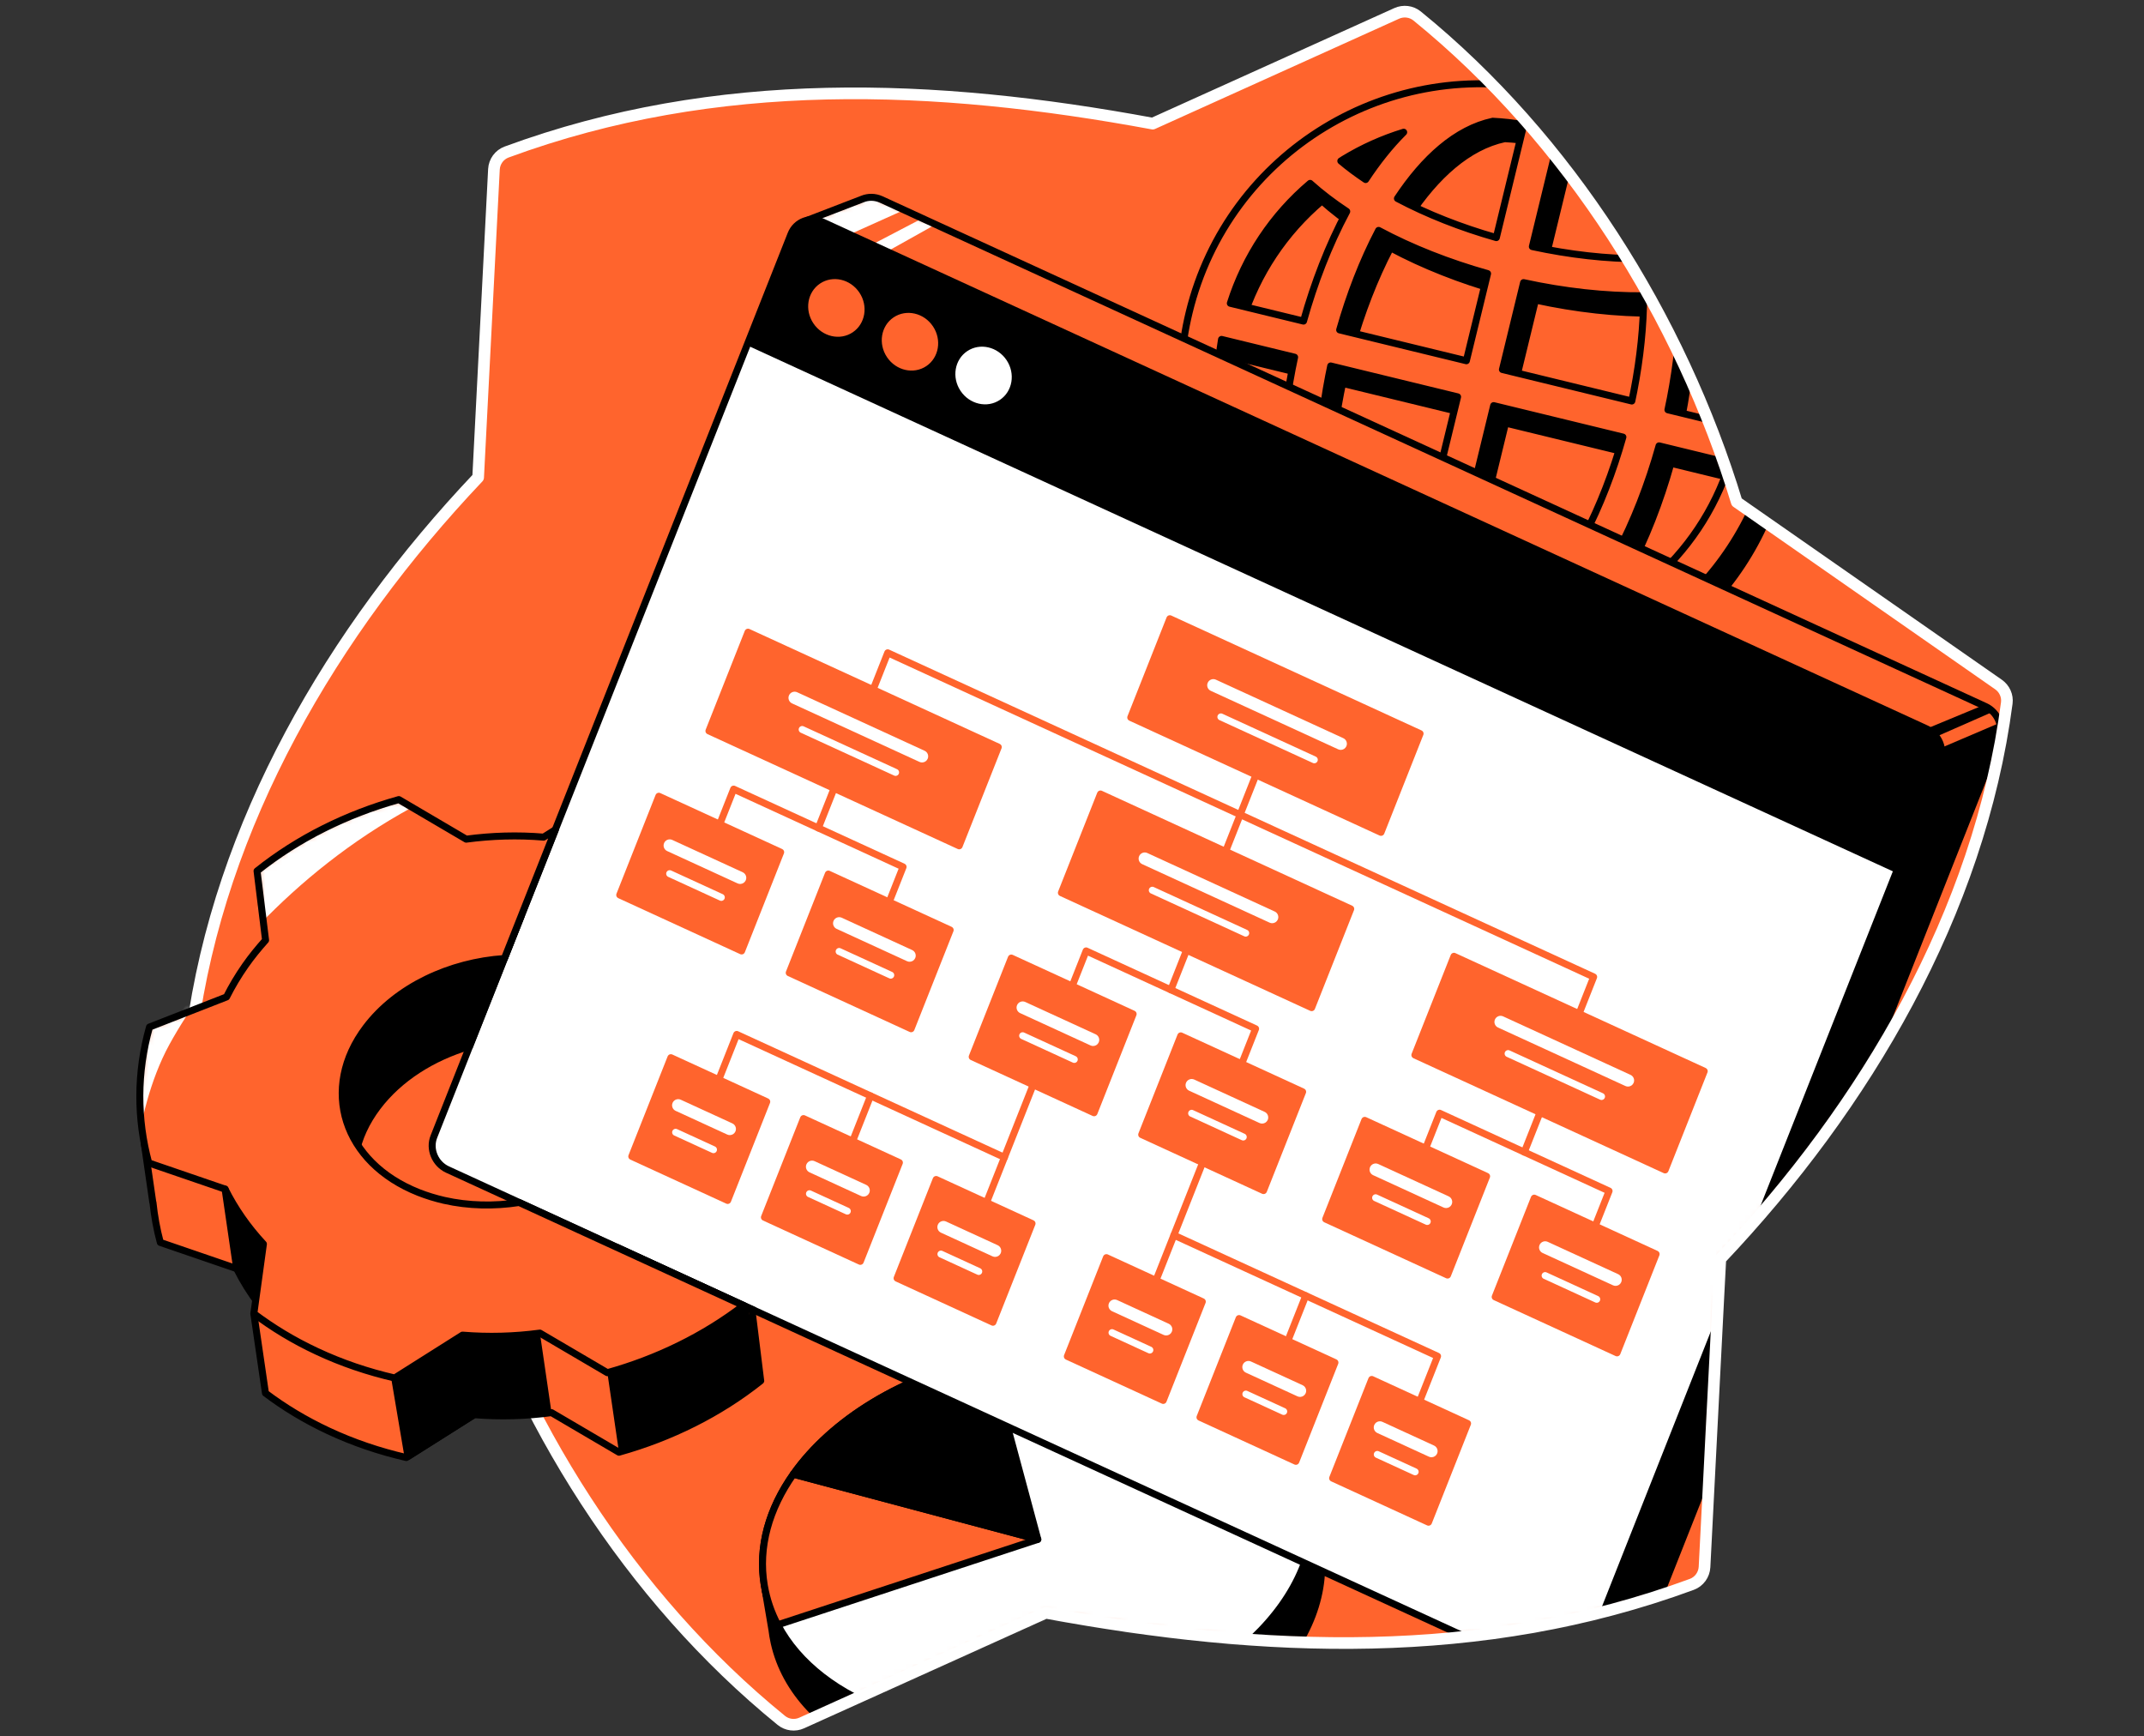 <svg width="368" height="298" viewBox="0 0 368 298" fill="none" xmlns="http://www.w3.org/2000/svg">
<rect x="0" y="0" width="368" height="298" fill="#333333" stroke="none"/>
<path d="M298.099 86.166C288.415 54.348 269.242 23.881 243.234 2.742C242.249 1.943 240.89 1.779 239.735 2.299L197.85 21.217C160.439 14.291 123.035 12.801 86.961 26.09C85.707 26.552 84.85 27.726 84.781 29.059C84.254 39.3 82.07 81.933 82.07 81.933C57.119 108.268 37.616 141.402 32.899 177.338C32.739 178.577 33.295 179.805 34.32 180.517L79.246 211.831C88.931 243.653 108.107 274.12 134.111 295.258C135.096 296.058 136.455 296.221 137.607 295.698L179.495 276.784C216.903 283.71 254.31 285.2 290.384 271.91C291.638 271.449 292.496 270.264 292.568 268.934L295.276 216.068C320.23 189.729 339.729 156.595 344.446 120.659C344.61 119.42 344.05 118.192 343.029 117.48L298.099 86.166Z" fill="#FF642D"/>
<mask id="mask0_7682_11403" style="mask-type:luminance" maskUnits="userSpaceOnUse" x="32" y="2" width="313" height="294">
<path d="M298.099 86.166C288.415 54.348 269.242 23.881 243.234 2.742C242.249 1.943 240.89 1.779 239.735 2.299L197.85 21.217C160.439 14.291 123.035 12.801 86.961 26.09C85.707 26.552 84.85 27.726 84.781 29.059C84.254 39.3 82.07 81.933 82.07 81.933C57.119 108.268 37.616 141.402 32.899 177.338C32.739 178.577 33.295 179.805 34.32 180.517L79.246 211.831C88.931 243.653 108.107 274.12 134.111 295.258C135.096 296.058 136.455 296.221 137.607 295.698L179.495 276.784C216.903 283.71 254.31 285.2 290.384 271.91C291.638 271.449 292.496 270.264 292.568 268.934L295.276 216.068C320.23 189.729 339.729 156.595 344.446 120.659C344.61 119.42 344.05 118.192 343.029 117.48L298.099 86.166Z" fill="white"/>
</mask>
<g mask="url(#mask0_7682_11403)">
<path d="M268.217 18.83C240.687 12.133 212.844 29.081 206.146 56.612C203.29 68.36 204.74 80.163 209.479 90.356C209.555 90.582 209.657 90.792 209.777 90.989C214.842 101.516 223.444 110.263 234.436 115.365C234.447 115.369 234.458 115.376 234.469 115.379C237.453 116.76 240.614 117.876 243.925 118.683C247.192 119.478 250.466 119.936 253.707 120.085C254.15 120.213 254.63 120.249 255.113 120.169C255.139 120.165 255.164 120.162 255.19 120.154C255.223 120.147 255.252 120.14 255.284 120.136C258.395 120.183 261.469 119.951 264.478 119.446C272.651 118.079 280.329 114.743 286.878 109.841C287.088 109.714 287.292 109.569 287.477 109.387C296.398 102.504 303.132 92.675 305.996 80.901C312.693 53.37 295.744 25.527 268.214 18.83H268.217ZM300.436 76.267L288.328 73.324C288.473 72.648 288.611 71.976 288.742 71.304C289.854 65.569 290.533 59.421 290.541 53.428C291.86 53.297 293.157 53.134 294.418 52.923C295.606 52.723 296.765 52.487 297.896 52.215C300.85 59.65 301.853 67.928 300.436 76.275V76.267ZM254.641 113.741C252.624 113.675 250.597 113.464 248.562 113.119L253.282 93.721C259.474 95.455 265.437 97.773 270.685 100.56C266.222 107.308 260.793 112.298 254.641 113.744V113.741ZM237.187 109.605C232.492 106.444 229.563 99.423 228.688 90.211C234.571 90.182 240.861 90.883 247.086 92.202L242.366 111.615C240.581 111.044 238.852 110.379 237.187 109.609V109.605ZM211.706 61.241L224.247 64.294C224.102 64.97 223.964 65.642 223.833 66.314C222.721 72.045 222.045 78.194 222.034 84.186C219.338 84.455 216.754 84.887 214.319 85.494C211.307 78.008 210.275 69.661 211.703 61.245L211.706 61.241ZM258.257 23.797C260.034 23.888 261.811 24.084 263.584 24.39L258.871 43.769C252.828 42.051 247.021 39.772 241.897 37.054C246.436 30.189 251.974 25.146 258.257 23.801V23.797ZM275.845 28.329C280.275 31.628 283.04 38.489 283.887 47.4C277.865 47.429 271.419 46.691 265.056 45.314L269.78 25.898C271.884 26.57 273.908 27.384 275.845 28.329ZM288.684 37.77C291.14 40.364 293.277 43.235 295.05 46.317C293.52 46.633 291.925 46.88 290.279 47.054C289.995 43.813 289.479 40.684 288.684 37.77ZM257.367 49.947L253.729 64.901L231.98 59.61C233.652 53.69 235.905 47.796 238.666 42.534C244.328 45.565 250.724 48.072 257.367 49.947ZM252.221 71.097L248.591 86.014C241.784 84.56 234.891 83.801 228.408 83.852C228.426 78.797 228.971 73.288 230.09 67.524C230.203 66.95 230.319 66.376 230.443 65.798L252.221 71.097ZM222.299 90.552C222.597 93.983 223.16 97.286 224.04 100.342C221.383 97.642 219.09 94.619 217.194 91.359C218.825 91.007 220.533 90.738 222.299 90.549V90.552ZM254.783 87.533L258.413 72.605L280.595 78.001C278.923 83.921 276.67 89.811 273.912 95.073C268.127 91.973 261.578 89.419 254.783 87.533ZM259.921 66.409L263.548 51.495C270.496 53.011 277.538 53.803 284.163 53.752C284.145 58.81 283.6 64.323 282.481 70.086C282.368 70.66 282.252 71.235 282.128 71.812L259.918 66.409H259.921ZM242.969 25.683C240.611 28.031 238.434 30.774 236.439 33.802C234.916 32.784 233.492 31.723 232.18 30.618C232.343 30.517 232.503 30.404 232.67 30.306C235.941 28.314 239.4 26.777 242.969 25.683ZM226.911 34.467C228.797 36.16 230.901 37.766 233.194 39.278C230.101 45.07 227.608 51.539 225.777 58.098L213.214 55.042C215.784 46.967 220.504 39.888 226.911 34.463V34.467ZM276.139 103.805C277.553 104.75 278.883 105.735 280.118 106.756C276.964 108.751 273.567 110.361 270.002 111.527C272.207 109.267 274.261 106.665 276.139 103.805ZM285.377 102.871C283.567 101.273 281.561 99.754 279.388 98.322C282.477 92.529 284.97 86.065 286.801 79.509L298.928 82.46C296.318 90.632 291.536 97.602 285.377 102.875V102.871Z" fill="black" stroke="black" stroke-width="1.2" stroke-linecap="round" stroke-linejoin="round"/>
<path d="M266.179 15.839C238.648 9.142 210.805 26.09 204.108 53.621C201.252 65.369 202.702 77.172 207.44 87.365C207.516 87.591 207.618 87.802 207.738 87.998C212.804 98.525 221.405 107.272 232.398 112.374C232.409 112.378 232.42 112.385 232.431 112.389C235.414 113.77 238.576 114.885 241.886 115.692C245.153 116.488 248.427 116.946 251.669 117.095C252.112 117.222 252.592 117.258 253.075 117.178C253.1 117.175 253.126 117.171 253.151 117.164C253.184 117.156 253.213 117.149 253.246 117.145C256.356 117.193 259.431 116.96 262.44 116.455C270.612 115.089 278.291 111.753 284.839 106.851C285.05 106.723 285.253 106.578 285.439 106.396C294.36 99.514 301.093 89.684 303.957 77.91C310.654 50.38 293.706 22.536 266.175 15.839H266.179ZM298.397 73.277L286.289 70.333C286.434 69.657 286.572 68.985 286.703 68.313C287.815 62.579 288.495 56.43 288.502 50.438C289.821 50.307 291.118 50.143 292.379 49.932C293.568 49.733 294.727 49.496 295.857 49.224C298.811 56.659 299.814 64.937 298.397 73.284V73.277ZM252.603 110.75C250.586 110.684 248.558 110.474 246.523 110.128L251.243 90.731C257.436 92.464 263.399 94.782 268.646 97.57C264.184 104.318 258.755 109.307 252.603 110.753V110.75ZM235.149 106.614C230.454 103.453 227.525 96.432 226.649 87.22C232.532 87.191 238.823 87.892 245.048 89.212L240.327 108.624C238.543 108.053 236.813 107.388 235.149 106.618V106.614ZM209.668 58.251L222.208 61.303C222.063 61.979 221.925 62.651 221.794 63.324C220.682 69.054 220.006 75.203 219.995 81.195C217.299 81.464 214.715 81.897 212.281 82.503C209.268 75.017 208.236 66.67 209.664 58.254L209.668 58.251ZM256.218 20.807C257.995 20.898 259.772 21.094 261.546 21.399L256.832 40.779C250.789 39.06 244.982 36.781 239.858 34.063C244.397 27.199 249.935 22.155 256.218 20.81V20.807ZM273.806 25.338C278.236 28.638 281.002 35.499 281.848 44.409C275.827 44.438 269.38 43.7 263.017 42.323L267.741 22.907C269.845 23.579 271.87 24.393 273.806 25.338ZM286.645 34.779C289.102 37.374 291.238 40.245 293.012 43.326C291.482 43.642 289.886 43.889 288.24 44.064C287.957 40.822 287.441 37.694 286.645 34.779ZM255.328 46.956L251.69 61.91L229.941 56.619C231.613 50.699 233.866 44.805 236.628 39.543C242.289 42.574 248.685 45.081 255.328 46.956ZM250.182 68.106L246.552 83.023C239.746 81.569 232.852 80.81 226.369 80.861C226.387 75.806 226.932 70.297 228.052 64.534C228.164 63.959 228.281 63.385 228.404 62.807L250.182 68.106ZM220.261 87.562C220.559 90.992 221.122 94.295 222.001 97.352C219.345 94.651 217.052 91.628 215.155 88.368C216.787 88.016 218.495 87.747 220.261 87.558V87.562ZM252.744 84.542L256.374 69.614L278.556 75.01C276.884 80.93 274.631 86.82 271.873 92.082C266.088 88.983 259.54 86.428 252.744 84.542ZM257.883 63.418L261.509 48.504C268.457 50.02 275.5 50.812 282.124 50.761C282.106 55.819 281.561 61.332 280.442 67.096C280.329 67.67 280.213 68.244 280.089 68.822L257.879 63.418H257.883ZM240.93 22.693C238.572 25.04 236.395 27.784 234.4 30.811C232.878 29.793 231.453 28.732 230.141 27.628C230.305 27.526 230.465 27.413 230.632 27.315C233.902 25.324 237.362 23.787 240.93 22.693ZM224.872 31.476C226.758 33.169 228.862 34.775 231.155 36.287C228.063 42.08 225.57 48.548 223.738 55.107L211.176 52.051C213.745 43.977 218.465 36.898 224.872 31.472V31.476ZM274.101 100.815C275.514 101.759 276.844 102.744 278.08 103.765C274.926 105.76 271.528 107.37 267.963 108.537C270.169 106.276 272.222 103.675 274.101 100.815ZM283.338 99.881C281.528 98.282 279.523 96.763 277.349 95.331C280.438 89.539 282.931 83.074 284.763 76.518L296.889 79.469C294.28 87.642 289.498 94.612 283.338 99.884V99.881Z" fill="#FF642D" stroke="black" stroke-width="1.2" stroke-linecap="round" stroke-linejoin="round"/>
<path d="M223.32 256.604C215.496 244.191 195.739 237.454 174.251 241.066C152.386 244.74 135.714 257.96 132.796 272.554L131.324 272.812L132.505 279.763C132.545 280.101 132.592 280.439 132.65 280.777C132.712 281.137 132.785 281.493 132.861 281.849L132.872 281.904C136.615 298.805 159.578 308.973 184.95 304.707C210.322 300.44 228.698 283.328 226.711 266.132L226.743 266.125L225.09 256.292L223.32 256.604Z" fill="black" stroke="black" stroke-width="1.2" stroke-linecap="round" stroke-linejoin="round"/>
<path d="M131.186 272.077C131.589 274.469 132.371 276.736 133.486 278.851C140.561 292.286 161.082 299.772 183.482 296.007C209.413 291.65 228.041 273.873 225.086 256.295C222.132 238.718 198.719 228.009 172.787 232.366C171.755 232.54 170.734 232.733 169.731 232.947C154.875 236.12 142.731 243.715 136.172 252.999C131.993 258.912 130.081 265.504 131.186 272.077Z" fill="white" stroke="black" stroke-width="1.2" stroke-linecap="round" stroke-linejoin="round"/>
<path d="M131.186 272.078C131.589 274.469 132.371 276.736 133.486 278.851L178.133 264.188L136.172 253C131.993 258.912 130.081 265.504 131.186 272.078Z" fill="#FF642D" stroke="black" stroke-width="1.2" stroke-linecap="round" stroke-linejoin="round"/>
<path d="M136.172 253L178.132 264.188L169.727 232.951C154.872 236.124 142.727 243.718 136.168 253.003L136.172 253Z" fill="black" stroke="black" stroke-width="1.2" stroke-linecap="round" stroke-linejoin="round"/>
<path d="M128.333 211.704L133.708 200.671L146.259 192.557C146.259 192.557 146.376 185.623 146.517 182.131C146.659 178.639 142.197 167.25 142.197 167.25C142.822 172.214 143.109 176.902 141.295 179.896L129.54 186.96C129.54 186.96 128.41 190.969 126.287 194.483L124.165 197.993L128.333 211.704Z" fill="black"/>
<path d="M340.768 121.234L151.281 34.248C150.18 33.743 149.003 33.751 148.007 34.165L138.617 37.781L144.442 39.983L84.588 191.237C83.745 193.371 84.792 195.896 86.925 196.877L276.412 283.862C278.549 284.844 280.961 283.906 281.808 281.773L343.105 126.87C343.948 124.737 342.902 122.211 340.768 121.23V121.234Z" fill="#FF642D"/>
<mask id="mask1_7682_11403" style="mask-type:luminance" maskUnits="userSpaceOnUse" x="84" y="33" width="260" height="252">
<path d="M340.768 121.234L151.281 34.248C150.18 33.743 149.003 33.751 148.007 34.165L138.617 37.781L144.442 39.983L84.588 191.237C83.745 193.371 84.792 195.896 86.925 196.877L276.412 283.862C278.549 284.844 280.961 283.906 281.808 281.773L343.105 126.87C343.948 124.737 342.902 122.211 340.768 121.23V121.234Z" fill="white"/>
</mask>
<g mask="url(#mask1_7682_11403)">
<path d="M145.838 40.233L155.177 36.036L150.315 33.823L148.007 34.169L139.584 37.41L145.838 40.233Z" fill="white"/>
<path d="M149.661 41.989L158.302 37.472L160.577 38.518L152.252 43.177L149.661 41.989Z" fill="white"/>
</g>
<path d="M340.768 121.234L151.281 34.248C150.18 33.743 149.003 33.751 148.007 34.165L138.617 37.781L144.442 39.983L84.588 191.237C83.745 193.371 84.792 195.896 86.925 196.877L276.412 283.862C278.549 284.844 280.961 283.906 281.808 281.773L343.105 126.87C343.948 124.737 342.902 122.211 340.768 121.23V121.234Z" stroke="black" stroke-width="1.2" stroke-linecap="round" stroke-linejoin="round"/>
<path d="M266.295 287.7L76.808 200.715C74.671 199.734 73.625 197.208 74.471 195.075L135.768 40.176C136.611 38.042 139.028 37.105 141.165 38.086L330.652 125.071C332.788 126.052 333.835 128.578 332.988 130.711L271.691 285.614C270.848 287.747 268.432 288.685 266.295 287.704V287.7Z" fill="white" stroke="black" stroke-width="1.2" stroke-linecap="round" stroke-linejoin="round"/>
<path d="M325.441 149.789L128.217 59.253L135.71 40.313C136.586 38.104 139.086 37.134 141.299 38.151L330.514 125.009C332.727 126.023 333.81 128.639 332.934 130.849L325.441 149.789Z" fill="black"/>
<path d="M237.038 142.848L194.085 123.134L200.79 106.186L243.743 125.903L237.038 142.848Z" fill="#FF642D" stroke="#FF642D" stroke-width="1.2" stroke-linecap="round" stroke-linejoin="round"/>
<path d="M225.134 172.933L182.181 153.216L188.889 136.267L231.842 155.985L225.134 172.933Z" fill="#FF642D" stroke="#FF642D" stroke-width="1.2" stroke-linecap="round" stroke-linejoin="round"/>
<path d="M164.636 145.159L121.683 125.445L128.391 108.497L171.344 128.214L164.636 145.159Z" fill="#FF642D" stroke="#FF642D" stroke-width="1.2" stroke-linecap="round" stroke-linejoin="round"/>
<path d="M127.29 163.202L106.374 153.597L113.082 136.652L133.995 146.253L127.29 163.202Z" fill="#FF642D" stroke="#FF642D" stroke-width="1.2" stroke-linecap="round" stroke-linejoin="round"/>
<path d="M156.38 176.553L135.467 166.952L142.171 150.007L163.088 159.608L156.38 176.553Z" fill="#FF642D" stroke="#FF642D" stroke-width="1.2" stroke-linecap="round" stroke-linejoin="round"/>
<path d="M187.788 190.972L166.871 181.371L173.579 164.423L194.492 174.024L187.788 190.972Z" fill="#FF642D" stroke="#FF642D" stroke-width="1.2" stroke-linecap="round" stroke-linejoin="round"/>
<path d="M170.432 226.923L153.978 219.368L160.682 202.423L177.14 209.978L170.432 226.923Z" fill="#FF642D" stroke="#FF642D" stroke-width="1.2" stroke-linecap="round" stroke-linejoin="round"/>
<path d="M147.666 216.472L131.208 208.917L137.916 191.972L154.374 199.527L147.666 216.472Z" fill="#FF642D" stroke="#FF642D" stroke-width="1.2" stroke-linecap="round" stroke-linejoin="round"/>
<path d="M124.899 206.02L108.441 198.465L115.149 181.521L131.604 189.075L124.899 206.02Z" fill="#FF642D" stroke="#FF642D" stroke-width="1.2" stroke-linecap="round" stroke-linejoin="round"/>
<path d="M245.193 261.241L228.735 253.686L235.443 236.741L251.897 244.296L245.193 261.241Z" fill="#FF642D" stroke="#FF642D" stroke-width="1.2" stroke-linecap="round" stroke-linejoin="round"/>
<path d="M222.426 250.79L205.968 243.235L212.676 226.291L229.131 233.845L222.426 250.79Z" fill="#FF642D" stroke="#FF642D" stroke-width="1.2" stroke-linecap="round" stroke-linejoin="round"/>
<path d="M199.66 240.339L183.202 232.784L189.906 215.839L206.364 223.394L199.66 240.339Z" fill="#FF642D" stroke="#FF642D" stroke-width="1.2" stroke-linecap="round" stroke-linejoin="round"/>
<path d="M216.877 204.327L195.964 194.726L202.669 177.777L223.586 187.378L216.877 204.327Z" fill="#FF642D" stroke="#FF642D" stroke-width="1.2" stroke-linecap="round" stroke-linejoin="round"/>
<path d="M248.46 218.823L227.543 209.222L234.251 192.277L255.164 201.878L248.46 218.823Z" fill="#FF642D" stroke="#FF642D" stroke-width="1.2" stroke-linecap="round" stroke-linejoin="round"/>
<path d="M277.549 232.177L256.636 222.577L263.341 205.628L284.257 215.229L277.549 232.177Z" fill="#FF642D" stroke="#FF642D" stroke-width="1.2" stroke-linecap="round" stroke-linejoin="round"/>
<path d="M285.805 200.784L242.853 181.066L249.561 164.121L292.514 183.835L285.805 200.784Z" fill="#FF642D" stroke="#FF642D" stroke-width="1.2" stroke-linecap="round" stroke-linejoin="round"/>
<path d="M218.916 124.519L200.968 169.877" stroke="#FF642D" stroke-width="1.2" stroke-linecap="round" stroke-linejoin="round"/>
<path d="M140.467 142.103L152.368 112.036L273.537 167.661L261.636 197.728" stroke="#FF642D" stroke-width="1.2" stroke-linecap="round" stroke-linejoin="round"/>
<path d="M270.445 218.903L276.183 204.403L247.093 191.049L241.355 205.548" stroke="#FF642D" stroke-width="1.2" stroke-linecap="round" stroke-linejoin="round"/>
<path d="M165.977 214.865L186.421 163.198L215.511 176.553L195.067 228.22" stroke="#FF642D" stroke-width="1.2" stroke-linecap="round" stroke-linejoin="round"/>
<path d="M120.186 149.927L125.924 135.428L155.006 148.779L149.268 163.278" stroke="#FF642D" stroke-width="1.2" stroke-linecap="round" stroke-linejoin="round"/>
<path d="M172.402 198.625L126.447 177.53L120.019 193.77" stroke="#FF642D" stroke-width="1.2" stroke-linecap="round" stroke-linejoin="round"/>
<path d="M149.424 188.076L142.996 204.316" stroke="#FF642D" stroke-width="1.2" stroke-linecap="round" stroke-linejoin="round"/>
<path d="M201.491 211.98L246.745 232.751L240.316 248.991" stroke="#FF642D" stroke-width="1.2" stroke-linecap="round" stroke-linejoin="round"/>
<path d="M224.12 222.366L217.691 238.606" stroke="#FF642D" stroke-width="1.2" stroke-linecap="round" stroke-linejoin="round"/>
<path d="M230.174 128.694C230.01 128.701 229.847 128.672 229.69 128.599L207.818 118.559C207.291 118.315 207.058 117.694 207.302 117.163C207.545 116.637 208.167 116.404 208.697 116.647L230.57 126.688C231.097 126.931 231.329 127.553 231.086 128.083C230.915 128.454 230.559 128.679 230.177 128.694H230.174Z" fill="white"/>
<path d="M209.555 123.036L225.588 130.395" stroke="white" stroke-width="1.2" stroke-linecap="round" stroke-linejoin="round"/>
<path d="M218.404 158.441C218.24 158.449 218.077 158.42 217.92 158.347L196.048 148.306C195.521 148.063 195.288 147.442 195.532 146.911C195.775 146.384 196.397 146.152 196.927 146.395L218.8 156.436C219.327 156.679 219.559 157.3 219.316 157.831C219.145 158.202 218.789 158.427 218.407 158.441H218.404Z" fill="white"/>
<path d="M197.785 152.783L213.814 160.142" stroke="white" stroke-width="1.2" stroke-linecap="round" stroke-linejoin="round"/>
<path d="M187.668 179.514C187.504 179.522 187.341 179.493 187.185 179.42L175.098 173.871C174.571 173.627 174.339 173.006 174.582 172.475C174.826 171.949 175.447 171.716 175.978 171.959L188.064 177.508C188.591 177.752 188.823 178.373 188.58 178.904C188.409 179.275 188.053 179.5 187.672 179.514H187.668Z" fill="white"/>
<path d="M175.531 177.752L184.39 181.818" stroke="white" stroke-width="1.2" stroke-linecap="round" stroke-linejoin="round"/>
<path d="M170.843 215.709C170.679 215.716 170.516 215.687 170.36 215.614L161.504 211.548C160.977 211.304 160.744 210.683 160.988 210.152C161.231 209.625 161.853 209.393 162.383 209.636L171.239 213.703C171.766 213.946 171.998 214.567 171.755 215.098C171.584 215.469 171.228 215.694 170.846 215.709H170.843Z" fill="white"/>
<path d="M161.504 215.229L167.994 218.208" stroke="white" stroke-width="1.2" stroke-linecap="round" stroke-linejoin="round"/>
<path d="M148.283 205.355C148.12 205.362 147.956 205.333 147.8 205.261L138.944 201.194C138.417 200.951 138.185 200.329 138.428 199.799C138.672 199.272 139.293 199.039 139.824 199.283L148.68 203.349C149.206 203.593 149.439 204.214 149.196 204.744C149.025 205.115 148.669 205.34 148.287 205.355H148.283Z" fill="white"/>
<path d="M138.941 204.872L145.434 207.852" stroke="white" stroke-width="1.2" stroke-linecap="round" stroke-linejoin="round"/>
<path d="M125.31 194.806C125.146 194.813 124.983 194.784 124.827 194.712L115.971 190.645C115.444 190.402 115.211 189.78 115.455 189.25C115.698 188.723 116.32 188.49 116.85 188.734L125.706 192.8C126.233 193.044 126.465 193.665 126.222 194.196C126.051 194.566 125.695 194.792 125.314 194.806H125.31Z" fill="white"/>
<path d="M115.967 194.326L122.461 197.306" stroke="white" stroke-width="1.2" stroke-linecap="round" stroke-linejoin="round"/>
<path d="M245.745 250.092C245.582 250.1 245.418 250.07 245.262 249.998L236.406 245.931C235.879 245.688 235.647 245.067 235.89 244.536C236.133 244.009 236.755 243.777 237.285 244.02L246.141 248.086C246.668 248.33 246.901 248.951 246.657 249.482C246.487 249.852 246.13 250.078 245.749 250.092H245.745Z" fill="white"/>
<path d="M236.402 249.613L242.896 252.593" stroke="white" stroke-width="1.2" stroke-linecap="round" stroke-linejoin="round"/>
<path d="M223.186 239.736C223.022 239.743 222.859 239.714 222.702 239.641L213.847 235.575C213.32 235.332 213.087 234.71 213.331 234.18C213.574 233.653 214.195 233.42 214.726 233.664L223.582 237.73C224.109 237.973 224.341 238.595 224.098 239.125C223.927 239.496 223.571 239.721 223.189 239.736H223.186Z" fill="white"/>
<path d="M213.843 239.256L220.337 242.236" stroke="white" stroke-width="1.2" stroke-linecap="round" stroke-linejoin="round"/>
<path d="M200.209 229.19C200.045 229.198 199.882 229.169 199.725 229.096L190.869 225.03C190.342 224.786 190.11 224.165 190.353 223.634C190.597 223.107 191.218 222.875 191.749 223.118L200.605 227.185C201.132 227.428 201.364 228.049 201.121 228.58C200.95 228.951 200.594 229.176 200.212 229.19H200.209Z" fill="white"/>
<path d="M190.869 228.71L197.36 231.69" stroke="white" stroke-width="1.2" stroke-linecap="round" stroke-linejoin="round"/>
<path d="M216.674 192.829C216.51 192.837 216.347 192.808 216.19 192.735L204.104 187.186C203.577 186.942 203.345 186.321 203.588 185.79C203.831 185.264 204.453 185.031 204.983 185.274L217.07 190.823C217.597 191.067 217.829 191.688 217.586 192.219C217.415 192.589 217.059 192.815 216.677 192.829H216.674Z" fill="white"/>
<path d="M204.537 191.067L213.392 195.133" stroke="white" stroke-width="1.2" stroke-linecap="round" stroke-linejoin="round"/>
<path d="M248.253 207.325C248.089 207.332 247.926 207.303 247.769 207.23L235.683 201.681C235.156 201.438 234.923 200.817 235.167 200.286C235.41 199.759 236.032 199.527 236.562 199.77L248.649 205.319C249.176 205.562 249.408 206.184 249.165 206.714C248.994 207.085 248.638 207.31 248.256 207.325H248.253Z" fill="white"/>
<path d="M236.115 205.562L244.975 209.629" stroke="white" stroke-width="1.2" stroke-linecap="round" stroke-linejoin="round"/>
<path d="M277.346 220.679C277.182 220.687 277.019 220.658 276.862 220.585L264.776 215.036C264.249 214.792 264.017 214.171 264.26 213.641C264.503 213.114 265.125 212.881 265.655 213.125L277.742 218.674C278.269 218.917 278.501 219.538 278.258 220.069C278.087 220.44 277.731 220.665 277.349 220.679H277.346Z" fill="white"/>
<path d="M265.208 218.917L274.064 222.983" stroke="white" stroke-width="1.2" stroke-linecap="round" stroke-linejoin="round"/>
<path d="M156.169 165.055C156.005 165.062 155.842 165.033 155.686 164.96L143.599 159.411C143.072 159.168 142.84 158.547 143.083 158.016C143.327 157.489 143.948 157.257 144.479 157.5L156.565 163.049C157.092 163.292 157.325 163.914 157.081 164.444C156.91 164.815 156.554 165.04 156.173 165.055H156.169Z" fill="white"/>
<path d="M144.032 163.292L152.888 167.355" stroke="white" stroke-width="1.2" stroke-linecap="round" stroke-linejoin="round"/>
<path d="M127.083 151.704C126.92 151.711 126.756 151.682 126.6 151.609L114.513 146.06C113.987 145.817 113.754 145.196 113.997 144.665C114.241 144.134 114.862 143.906 115.393 144.149L127.479 149.698C128.006 149.941 128.239 150.563 127.995 151.093C127.824 151.464 127.468 151.689 127.087 151.704H127.083Z" fill="white"/>
<path d="M114.946 149.942L123.805 154.008" stroke="white" stroke-width="1.2" stroke-linecap="round" stroke-linejoin="round"/>
<path d="M158.306 130.853C158.142 130.86 157.979 130.831 157.823 130.758L135.95 120.718C135.423 120.474 135.19 119.853 135.434 119.322C135.677 118.795 136.299 118.563 136.829 118.806L158.702 128.847C159.229 129.09 159.461 129.712 159.218 130.242C159.047 130.613 158.691 130.838 158.309 130.853H158.306Z" fill="white"/>
<path d="M137.687 125.198L153.72 132.557" stroke="white" stroke-width="1.2" stroke-linecap="round" stroke-linejoin="round"/>
<path d="M279.475 186.477C279.312 186.484 279.148 186.455 278.992 186.383L257.119 176.342C256.593 176.099 256.36 175.477 256.603 174.947C256.847 174.42 257.468 174.187 257.999 174.431L279.871 184.471C280.398 184.715 280.631 185.336 280.387 185.867C280.217 186.237 279.86 186.463 279.479 186.477H279.475Z" fill="white"/>
<path d="M258.856 180.819L274.889 188.178" stroke="white" stroke-width="1.2" stroke-linecap="round" stroke-linejoin="round"/>
<path d="M146.358 57.033C148.538 55.574 149.05 52.517 147.503 50.206C145.955 47.894 142.934 47.203 140.754 48.663C138.574 50.122 138.062 53.178 139.609 55.49C141.157 57.801 144.178 58.492 146.358 57.033Z" fill="#FF642D"/>
<path d="M158.99 62.834C161.17 61.374 161.682 58.318 160.135 56.006C158.588 53.694 155.566 53.004 153.386 54.463C151.207 55.922 150.694 58.979 152.241 61.29C153.789 63.602 156.81 64.293 158.99 62.834Z" fill="#FF642D"/>
<path d="M171.623 68.631C173.803 67.172 174.315 64.115 172.768 61.804C171.22 59.492 168.199 58.801 166.019 60.261C163.839 61.72 163.327 64.777 164.874 67.088C166.422 69.4 169.443 70.091 171.623 68.631Z" fill="white"/>
<path d="M333.203 128.338L343.214 124.064L343.109 126.873L281.274 282.721L278.759 284.229L276.415 283.862L273.003 282.296L330.205 137.743L333.203 128.338Z" fill="black"/>
<path d="M332.287 126.448L342.073 122.149L340.365 121.048L330.652 125.071L332.287 126.448Z" fill="black"/>
</g>
<path d="M298.099 86.166C288.415 54.348 269.242 23.881 243.234 2.742C242.249 1.943 240.89 1.779 239.735 2.299L197.85 21.217C160.439 14.291 123.035 12.801 86.961 26.09C85.707 26.552 84.85 27.726 84.781 29.059C84.254 39.3 82.07 81.933 82.07 81.933C57.119 108.268 37.616 141.402 32.899 177.338C32.739 178.577 33.295 179.805 34.32 180.517L79.246 211.831C88.931 243.653 108.107 274.12 134.111 295.258C135.096 296.058 136.455 296.221 137.607 295.698L179.495 276.784C216.903 283.71 254.31 285.2 290.384 271.91C291.638 271.449 292.496 270.264 292.568 268.934L295.276 216.068C320.23 189.729 339.729 156.595 344.446 120.659C344.61 119.42 344.05 118.192 343.029 117.48L298.099 86.166Z" stroke="white" stroke-width="2" stroke-linecap="round" stroke-linejoin="round"/>
<path d="M130.572 236.974C123.526 242.585 115.178 246.735 106.239 249.231L94.661 242.436C90.282 243.021 85.816 243.152 81.383 242.785L69.74 250.143C65.15 249.086 60.659 247.578 56.356 245.561C52.395 243.708 48.79 241.527 45.563 239.092L43.569 225.436L44.466 223.885C42.98 221.926 41.697 219.862 40.629 217.725L27.517 213.23C26.907 210.984 26.5 208.691 26.256 206.38L26.231 206.369L24.796 196.445L26.642 194.501C26.903 192.967 27.227 191.437 27.652 189.907L32.957 187.832L42.78 177.468L46.625 176.128C46.941 175.757 47.25 175.372 47.573 175.012L46.109 163.125C53.14 157.511 61.502 153.365 70.441 150.868L82.008 157.664C84.483 157.333 86.979 157.148 89.487 157.111L86.565 164.495L80.598 179.572C74.246 181.451 68.53 185.034 64.798 189.973C56.843 200.486 60.902 213.164 73.839 218.296C75.253 218.852 76.713 219.298 78.203 219.644C87.633 221.78 98.31 219.564 105.927 214.087L127.625 224.052L129.329 224.833C129.253 224.92 129.18 225.007 129.1 225.095L130.568 236.974H130.572Z" fill="#FF642D" stroke="black" stroke-width="1.2" stroke-linecap="round" stroke-linejoin="round"/>
<path d="M70.023 249.961L81.387 242.784L79.388 229.132L67.745 236.491L70.023 249.961Z" fill="black" stroke="black" stroke-width="1.2" stroke-linecap="round" stroke-linejoin="round"/>
<path d="M127.632 224.052C120.789 229.299 112.784 233.202 104.244 235.582L92.666 228.787C88.287 229.372 83.821 229.499 79.388 229.135L67.741 236.494C63.159 235.437 58.664 233.929 54.365 231.908C50.397 230.055 46.799 227.867 43.572 225.436L45.211 213.495C42.518 210.599 40.309 207.43 38.637 204.076L25.526 199.581C23.48 192.051 23.458 184.078 25.66 176.262L38.881 171.098C39.8 169.274 40.861 167.479 42.097 165.716C43.169 164.183 44.346 162.744 45.585 161.359L44.121 149.48C51.153 143.865 59.514 139.719 68.454 137.223L80.02 144.018C84.41 143.433 88.873 143.295 93.31 143.669L95.319 142.401L86.572 164.502C77.222 165.12 68.058 169.383 62.81 176.331C54.855 186.844 58.914 199.523 71.851 204.654C73.265 205.21 74.726 205.657 76.216 206.002C80.395 206.947 84.814 207.038 89.105 206.373L127.632 224.059V224.052Z" fill="#FF642D"/>
<mask id="mask2_7682_11403" style="mask-type:luminance" maskUnits="userSpaceOnUse" x="24" y="137" width="104" height="100">
<path d="M127.632 224.052C120.789 229.299 112.784 233.202 104.244 235.582L92.666 228.787C88.287 229.372 83.821 229.499 79.388 229.135L67.741 236.494C63.159 235.437 58.664 233.929 54.365 231.908C50.397 230.055 46.799 227.867 43.572 225.436L45.211 213.495C42.518 210.599 40.309 207.43 38.637 204.076L25.526 199.581C23.48 192.051 23.458 184.078 25.66 176.262L38.881 171.098C39.8 169.274 40.861 167.479 42.097 165.716C43.169 164.183 44.346 162.744 45.585 161.359L44.121 149.48C51.153 143.865 59.514 139.719 68.454 137.223L80.02 144.018C84.41 143.433 88.873 143.295 93.31 143.669L95.319 142.401L86.572 164.502C77.222 165.12 68.058 169.383 62.81 176.331C54.855 186.844 58.914 199.523 71.851 204.654C73.265 205.21 74.726 205.657 76.216 206.002C80.395 206.947 84.814 207.038 89.105 206.373L127.632 224.059V224.052Z" fill="white"/>
</mask>
<g mask="url(#mask2_7682_11403)">
<path d="M70.736 138.557C49.855 149.898 35.65 167.304 29.098 179.216C25.573 185.623 24.276 193.014 24.276 193.014C24.276 193.014 23.876 190.122 24.36 182.531C24.846 174.939 25.66 176.258 25.66 176.258L30.908 173.864L44.764 154.706L44.121 149.476C44.121 149.476 46.505 146.115 55.088 142.423C63.671 138.731 68.454 137.219 68.454 137.219L70.736 138.56V138.557Z" fill="white"/>
</g>
<path d="M127.632 224.052C120.789 229.299 112.784 233.202 104.244 235.582L92.666 228.787C88.287 229.372 83.821 229.499 79.388 229.135L67.741 236.494C63.159 235.437 58.664 233.929 54.365 231.908C50.397 230.055 46.799 227.867 43.572 225.436L45.211 213.495C42.518 210.599 40.309 207.43 38.637 204.076L25.526 199.581C23.48 192.051 23.458 184.078 25.66 176.262L38.881 171.098C39.8 169.274 40.861 167.479 42.097 165.716C43.169 164.183 44.346 162.744 45.585 161.359L44.121 149.48C51.153 143.865 59.514 139.719 68.454 137.223L80.02 144.018C84.41 143.433 88.873 143.295 93.31 143.669L95.319 142.401L86.572 164.502C77.222 165.12 68.058 169.383 62.81 176.331C54.855 186.844 58.914 199.523 71.851 204.654C73.265 205.21 74.726 205.657 76.216 206.002C80.395 206.947 84.814 207.038 89.105 206.373L127.632 224.059V224.052Z" stroke="black" stroke-width="1.2" stroke-linecap="round" stroke-linejoin="round"/>
<path d="M40.629 217.725L38.634 204.072" stroke="black" stroke-width="1.2" stroke-linecap="round" stroke-linejoin="round"/>
<path d="M86.765 164.001L86.572 164.495L80.663 179.431C69.318 182.421 63.45 189.78 61.342 196.848C61.342 196.848 59.558 193.672 59.263 191.684C58.751 188.236 57.614 179.54 67.014 171.959C72.618 167.439 79.682 164.561 86.765 164.001Z" fill="black"/>
<path d="M79.388 229.132C79.388 229.132 81.114 229.572 85.555 229.328C89.995 229.085 92.67 228.787 92.67 228.787L94.665 242.439C94.665 242.439 90.846 242.85 87.608 242.973C84.37 243.097 81.387 242.784 81.387 242.784L79.392 229.132H79.388Z" fill="black"/>
<path d="M104.244 235.579C113.863 232.755 121.432 229.136 127.447 224.353C127.741 224.121 128.133 224.553 128.42 224.31L130.575 236.97C130.575 236.97 122.635 242.821 117.054 245.263C111.472 247.709 106.243 249.228 106.243 249.228L104.248 235.575L104.244 235.579Z" fill="black"/>
<path d="M38.761 204.934C38.761 204.934 40.498 207.623 41.882 209.436C43.27 211.253 45.211 213.491 45.211 213.491L43.79 222.903C43.79 222.903 41.533 219.727 40.912 218.521C40.291 217.314 38.764 204.934 38.764 204.934H38.761Z" fill="black"/>
</svg>

